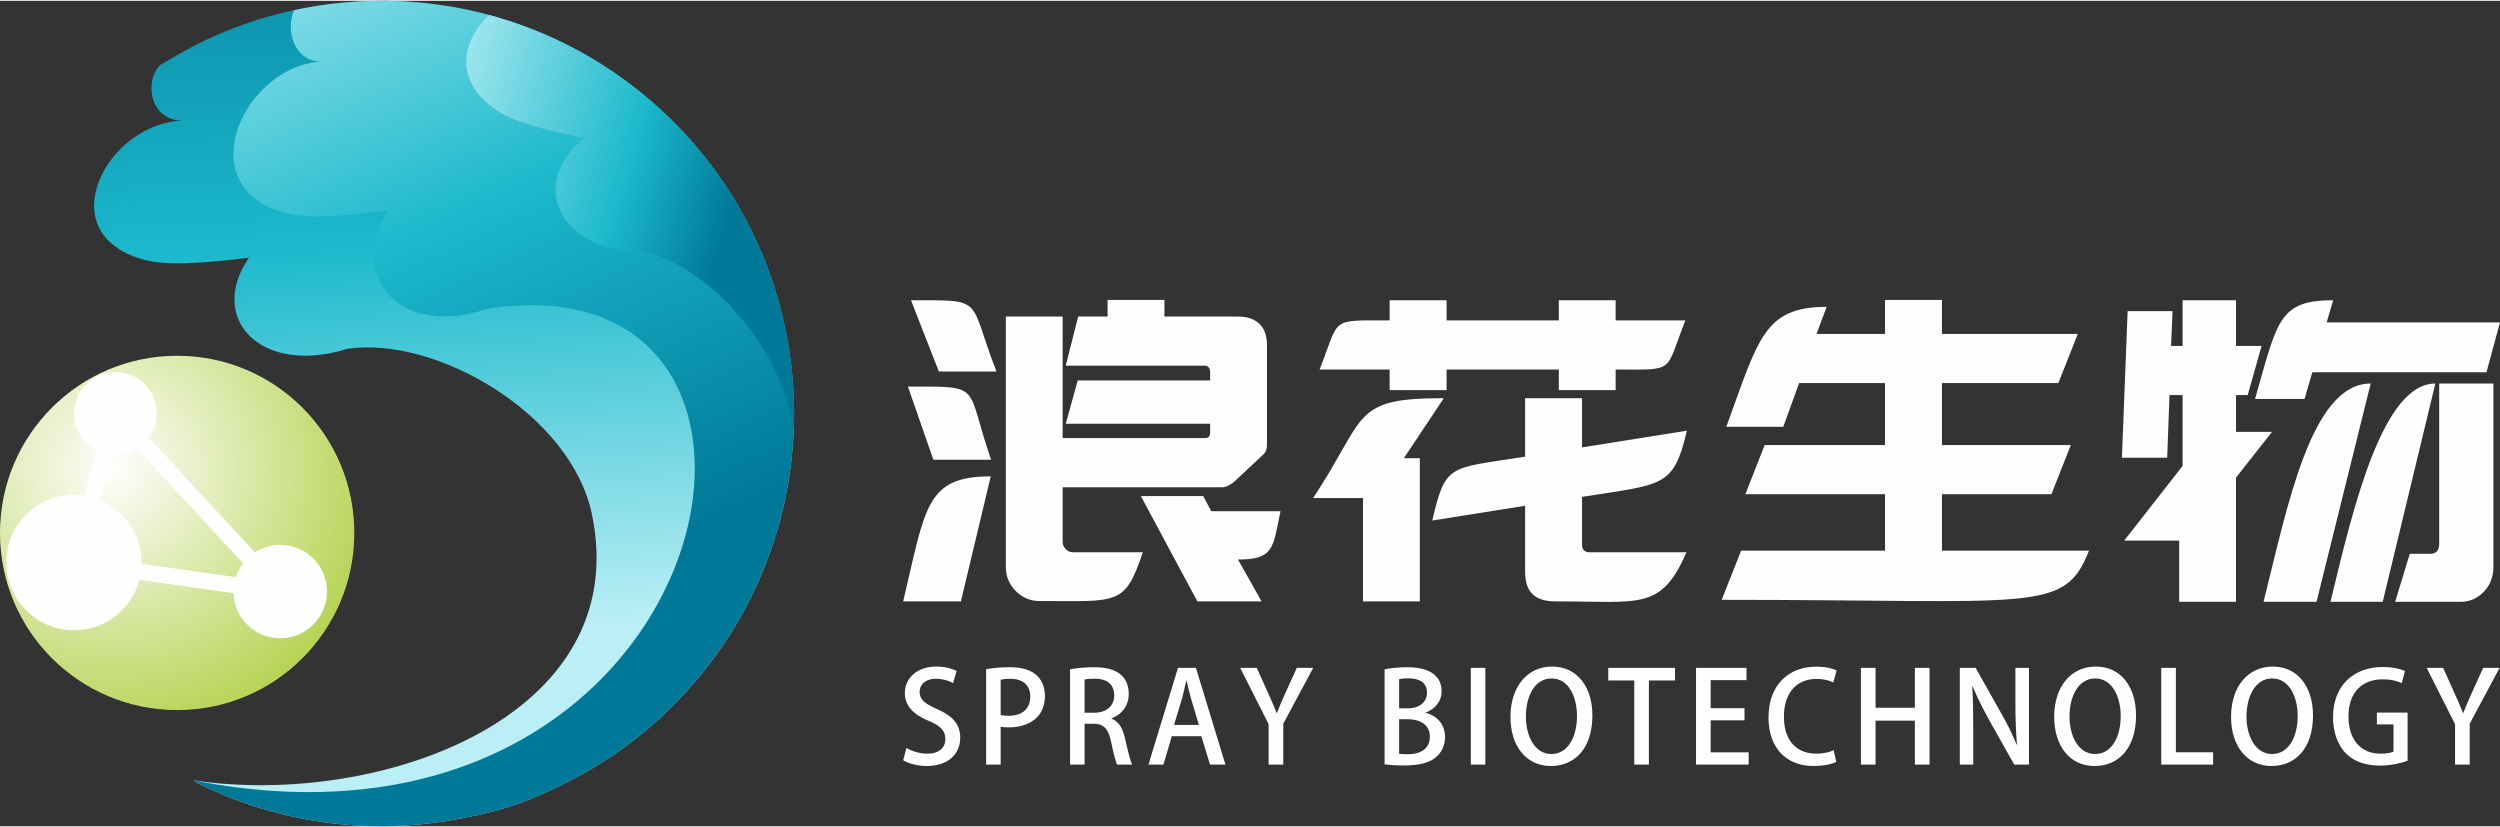 <?xml version="1.0" encoding="UTF-8"?>
<!DOCTYPE svg PUBLIC "-//W3C//DTD SVG 1.1//EN" "http://www.w3.org/Graphics/SVG/1.1/DTD/svg11.dtd">
<!-- Creator: CorelDRAW 2018 (64-Bit 评估版) -->
<svg xmlns="http://www.w3.org/2000/svg" xml:space="preserve" width="266px" height="88px" version="1.1" shape-rendering="geometricPrecision" text-rendering="geometricPrecision" image-rendering="optimizeQuality" fill-rule="evenodd" clip-rule="evenodd"
viewBox="0 0 227 74.95"
 xmlns:xlink="http://www.w3.org/1999/xlink">
 <rect x="0" y="0" width="227" height="74.95" fill="#333333" stroke="none"/>
 <defs>
    <linearGradient id="id0" gradientUnits="userSpaceOnUse" x1="28.03" y1="-17.32" x2="32.28" y2="57.79">
     <stop offset="0" stop-opacity="1" stop-color="#007998"/>
     <stop offset="0.529" stop-opacity="1" stop-color="#1CB9CC"/>
     <stop offset="1" stop-opacity="1" stop-color="#BAEFF5"/>
    </linearGradient>
    <radialGradient id="id1" gradientUnits="userSpaceOnUse" gradientTransform="matrix(1.338 -0 -0 1.338 -4 -14)" cx="10.62" cy="42.21" r="32.6" fx="10.62" fy="42.21">
     <stop offset="0" stop-opacity="1" stop-color="#FEFEFE"/>
     <stop offset="0.549" stop-opacity="1" stop-color="#B8D457"/>
     <stop offset="1" stop-opacity="1" stop-color="#45B474"/>
    </radialGradient>
    <linearGradient id="id2" gradientUnits="userSpaceOnUse" x1="21.18" y1="-12.76" x2="51.07" y2="53.23">
     <stop offset="0" stop-opacity="1" stop-color="#BAEFF5"/>
     <stop offset="0.522" stop-opacity="1" stop-color="#1CB9CC"/>
     <stop offset="1" stop-opacity="1" stop-color="#007998"/>
    </linearGradient>
    <linearGradient id="id3" gradientUnits="userSpaceOnUse" x1="37.61" y1="7" x2="67.31" y2="15.94">
     <stop offset="0" stop-opacity="1" stop-color="#BAEFF5"/>
     <stop offset="0.671" stop-opacity="1" stop-color="#1CB9CC"/>
     <stop offset="1" stop-opacity="1" stop-color="#007998"/>
    </linearGradient>
 </defs>
 <g id="图层_x0020_1">
  <g id="_1452796810096">
   <circle fill="#FEFEFE" cx="16.09" cy="48.32" r="16.03"/>
   <path fill="url(#id0)" d="M22.6 23.33c-3.81,5.54 1.11,10.72 8.93,8.27 7.99,-1.19 20.32,5.87 22.22,15.04 3.82,18.43 -19.29,26.63 -36.16,24.15 0.11,0.08 0.21,0.16 0.32,0.23 7.74,3.86 16.48,4.85 24.69,3.07 3.27,-0.59 6.08,-1.72 8.59,-2.99 4.35,-2.14 8.36,-5.17 11.74,-9.07 13.56,-15.63 11.89,-39.29 -3.74,-52.86 -10.68,-9.27 -25.11,-11.42 -37.51,-6.87 -2.42,0.92 -3.84,1.57 -7.17,3.55 -1.5,1.63 -0.79,5.13 2.18,5.02 -6.91,0.11 -12.34,10.22 -3.68,12.62 2.22,0.61 5.39,0.34 9.59,-0.16z"/>
   <path fill="url(#id1)" d="M16.09 32.23c8.88,0 16.08,7.2 16.08,16.09 0,8.88 -7.2,16.08 -16.08,16.08 -8.89,0 -16.09,-7.2 -16.09,-16.08 0,-8.89 7.2,-16.09 16.09,-16.09zm-9.37 5.24c0,-2.07 1.68,-3.76 3.76,-3.76 2.07,0 3.76,1.69 3.76,3.76 0,0.83 -0.27,1.59 -0.72,2.21l9.62 10.39c0.67,-0.42 1.46,-0.67 2.3,-0.67 2.35,0 4.25,1.9 4.25,4.24 0,2.34 -1.9,4.24 -4.25,4.24 -2.29,0 -4.16,-1.82 -4.24,-4.09l-8.54 -1.21c-0.7,2.63 -3.1,4.57 -5.94,4.57 -3.4,0 -6.15,-2.76 -6.15,-6.15 0,-3.39 2.75,-6.14 6.15,-6.14 0.31,0 0.62,0.02 0.92,0.07l1.14 -4.1c-1.22,-0.62 -2.06,-1.89 -2.06,-3.36zm5.72 3.21c-0.57,0.35 -1.24,0.55 -1.96,0.55 -0.1,0 -0.19,0 -0.28,-0.01l-1.14 4.1c2.23,0.92 3.8,3.12 3.8,5.68 0,0.04 0,0.08 0,0.12l8.55 1.21c0.15,-0.46 0.37,-0.88 0.66,-1.26l-9.63 -10.39z"/>
   <path fill="url(#id2)" d="M17.59 70.79c0.11,0.08 0.21,0.16 0.32,0.23 7.74,3.86 16.48,4.85 24.69,3.07 3.27,-0.59 6.08,-1.72 8.59,-2.99 4.35,-2.14 8.36,-5.17 11.74,-9.07 13.56,-15.63 11.89,-39.29 -3.74,-52.86 -9.27,-8.04 -21.35,-10.72 -32.49,-8.32 -0.82,1.91 0.06,4.78 2.64,4.68 -6.9,0.11 -12.34,11.07 -3.68,13.67 2.22,0.66 5.4,0.37 9.6,-0.17 -3.81,6 1.11,11.61 8.92,8.95 33.02,-5.29 21.93,52.3 -26.59,42.81z"/>
   <path fill="url(#id3)" d="M72.07 39c0.44,-10.99 -3.93,-22.06 -12.88,-29.83 -4.42,-3.84 -9.49,-6.45 -14.79,-7.88 -2.43,2.31 -3.21,5.85 0.45,8.49 1.69,1.22 4.47,1.9 8.2,2.68 -5,3.98 -2.48,10.2 4.95,10.24 6.1,1.08 12.95,8.55 14.07,16.3z"/>
  </g>
  <g id="_1453077042736">
   <path fill="#FEFEFE" fill-rule="nonzero" d="M105.73 27.16l0 1.51 6.68 0c0.84,0 1.49,0.22 1.95,0.67 0.46,0.44 0.68,1.08 0.68,1.9l0 9.08c0,0.38 -0.11,0.68 -0.35,0.89l-2.63 2.46c-0.1,0.1 -0.25,0.2 -0.48,0.32 -0.22,0.12 -0.42,0.18 -0.61,0.18l-14.48 0 0 4.94c0,0.26 0.09,0.49 0.28,0.68 0.19,0.19 0.4,0.28 0.63,0.28l6.37 0c-1.64,4.89 -2.23,4.43 -9.39,4.43 -0.84,0 -1.56,-0.31 -2.16,-0.92 -0.6,-0.61 -0.89,-1.34 -0.89,-2.18l0 -22.73 5.16 0 0 11.03 12.97 0c0.28,0 0.42,-0.17 0.42,-0.52l0 -0.78 -13.11 0 1.09 -3.93 12.02 0 0 -0.78c0,-0.18 -0.05,-0.32 -0.14,-0.42 -0.1,-0.09 -0.19,-0.14 -0.28,-0.14l-12.69 0 1.13 -4.46 2.67 0 0 -1.51 5.16 0zm2.99 27.37l-5.13 -9.56 5.66 0 0.73 1.37 6.29 0c-0.69,3.32 -0.57,4.39 -3.86,4.39l2.14 3.8 -5.83 0zm-18.76 -11.35l-2.71 11.35 -5.24 0c2.03,-8.59 2.06,-11.35 7.95,-11.35zm0.03 -1.51l-5.24 0 -2.31 -6.64c6.9,0 5.17,-0.27 7.55,6.64zm0.49 -8.01l-5.23 0 -2.53 -6.47c6.85,0 5.13,-0.26 7.76,6.47z"/>
   <path fill="#FEFEFE" fill-rule="nonzero" d="M143.65 36.08l0 4.47 9.52 -1.52c-1.21,5.2 -2.19,4.85 -9.52,6.01l0 4.33c0,0.46 0.22,0.7 0.67,0.7l8.82 0c-2.35,5.31 -4.12,4.46 -11.93,4.46 -0.92,0 -1.61,-0.22 -2.05,-0.65 -0.46,-0.43 -0.68,-1.13 -0.68,-2.09l0 -5.94 -8.43 1.34c1.22,-5.21 1.48,-4.7 8.43,-5.8l0 -5.31 5.17 0zm3.05 -8.89l0 1.83 6.33 0c-1.9,4.82 -0.81,4.46 -6.33,4.46l0 1.87 -5.16 0 0 -1.87 -10.19 0 0 1.87 -5.17 0 0 -1.87 -6.36 0c1.88,-4.76 0.82,-4.46 6.36,-4.46l0 -1.83 5.17 0 0 1.83 10.19 0 0 -1.83 5.16 0zm-15.6 8.89l-3.63 5.45 1.45 0 0 13 -5.16 0 0 -9.38 -4.53 0c4.94,-7.46 3.42,-9.07 11.87,-9.07z"/>
   <path fill="#FEFEFE" fill-rule="nonzero" d="M176.33 27.16l0 3.09 12.33 0 -1.76 4.46 -10.57 0 0 5.63 11.7 0 -1.76 4.46 -9.94 0 0 5.13 13.35 0c-2.25,5.72 -4.88,4.46 -33.35,4.46l1.76 -4.46 13.07 0 0 -5.13 -12.68 0 1.75 -4.46 10.93 0 0 -5.63 -7.8 0 -1.44 3.97 -5.17 0c2.92,-7.99 3.4,-10.89 9.11,-10.89l-0.92 2.46 6.22 0 0 -3.09 5.17 0z"/>
   <path fill="#FEFEFE" fill-rule="nonzero" d="M206.3 39.14l-3.27 4.15 0 11.28 -5.16 0 0 -5.56 -4.99 0 5.3 -6.78 0 -6.43 -1.19 0 -0.21 5.69 -4.11 0 0.52 -13.31 4.08 0 -0.14 3.16 1.05 0 0 -4.15 4.85 0 0 4.15 2.32 0 -1.26 4.46 -1.06 0 0 3.34 3.27 0zm20.7 -9.94l-1.23 4.53 -15.81 0 -0.71 2.42 -4.49 0c2.03,-7.12 2.15,-8.96 7.09,-8.96l-0.59 2.01 15.74 0zm-0.6 5.55l0 16.72c0,0.43 -0.08,0.82 -0.23,1.2 -0.15,0.37 -0.36,0.7 -0.63,0.98 -0.27,0.28 -0.58,0.51 -0.93,0.67 -0.35,0.16 -0.73,0.25 -1.13,0.25l-6 0 1.33 -4.36 1.86 0c0.54,0 0.81,-0.31 0.81,-0.91l0 -14.55 4.92 0zm-11.14 0c-1.64,6.6 -3.28,13.21 -4.92,19.82l-4.81 0c2.17,-8.62 4.3,-19.82 9.73,-19.82zm5.87 0l-4.78 19.82 -4.74 0c2.08,-8.7 4.75,-19.82 9.52,-19.82z"/>
   <path fill="#FEFEFE" fill-rule="nonzero" d="M86.86 60.85c-0.38,-0.2 -1.01,-0.4 -1.84,-0.4 -1.75,0 -2.86,1.04 -2.86,2.43 0,1.19 0.88,1.98 2.19,2.51 1.04,0.43 1.49,0.89 1.49,1.64 0,0.79 -0.58,1.33 -1.63,1.33 -0.72,0 -1.43,-0.23 -1.9,-0.52l-0.3 1.11c0.43,0.29 1.3,0.53 2.12,0.53 1.98,0 3.06,-1.1 3.06,-2.57 0,-1.2 -0.67,-1.97 -2.08,-2.59 -1.11,-0.48 -1.61,-0.85 -1.61,-1.59 0,-0.56 0.44,-1.17 1.48,-1.17 0.72,0 1.27,0.23 1.56,0.39l0.32 -1.1zm2.68 8.5l1.32 0 0 -3.44c0.21,0.05 0.47,0.06 0.74,0.06 1.58,0 3.28,-0.73 3.28,-2.86 0,-0.81 -0.3,-1.47 -0.79,-1.9 -0.53,-0.47 -1.34,-0.7 -2.42,-0.7 -0.91,0 -1.61,0.08 -2.13,0.18l0 8.66zm1.32 -7.71c0.17,-0.04 0.48,-0.08 0.89,-0.08 1.07,0 1.8,0.54 1.8,1.6 0,1.13 -0.73,1.76 -1.95,1.76 -0.31,0 -0.55,-0.02 -0.74,-0.07l0 -3.21zm10.06 3.52c0.89,-0.34 1.57,-1.1 1.57,-2.23 0,-0.71 -0.24,-1.32 -0.69,-1.72 -0.55,-0.49 -1.36,-0.7 -2.5,-0.7 -0.79,0 -1.57,0.08 -2.14,0.19l0 8.65 1.32 0 0 -3.71 0.81 0c0.92,0 1.35,0.45 1.59,1.61 0.22,1.08 0.42,1.85 0.55,2.1l1.37 0c-0.17,-0.33 -0.39,-1.24 -0.65,-2.38 -0.21,-0.93 -0.57,-1.55 -1.23,-1.79l0 -0.02zm-2.44 -0.52l0 -3.01c0.16,-0.05 0.48,-0.08 0.93,-0.08 0.95,0 1.76,0.39 1.76,1.52 0,0.94 -0.69,1.57 -1.79,1.57l-0.9 0zm10.11 -4.07l-1.63 0 -2.68 8.78 1.36 0 0.76 -2.58 2.68 0 0.79 2.58 1.4 0 -2.68 -8.78zm-1.99 5.18l0.7 -2.3c0.15,-0.55 0.29,-1.19 0.42,-1.73l0.02 0c0.12,0.54 0.27,1.16 0.43,1.73l0.69 2.3 -2.26 0zm11.15 -5.18l-1.04 2.29c-0.29,0.65 -0.55,1.23 -0.77,1.82l-0.02 0c-0.23,-0.62 -0.49,-1.17 -0.77,-1.81l-1.03 -2.3 -1.51 0 2.58 5.11 0 3.67 1.33 0 0 -3.71 2.72 -5.07 -1.49 0zm11.71 4.05c0.92,-0.35 1.44,-1.08 1.44,-1.92 0,-0.88 -0.45,-2.19 -3.12,-2.19 -0.78,0 -1.56,0.08 -2.06,0.19l0 8.63c0.38,0.05 0.97,0.1 1.75,0.1 1.44,0 2.4,-0.26 2.99,-0.82 0.32,-0.3 0.75,-0.84 0.75,-1.77 0,-1.22 -0.83,-1.96 -1.75,-2.19l0 -0.03zm-2.42 -0.38l0 -2.65c0.16,-0.03 0.43,-0.07 0.86,-0.07 0.83,0 1.67,0.27 1.67,1.32 0,0.81 -0.66,1.4 -1.72,1.4l-0.81 0zm0 0.99l0.77 0c1.02,0 2.02,0.42 2.02,1.58 0,1.16 -0.92,1.6 -1.99,1.6 -0.34,0 -0.6,-0.01 -0.8,-0.04l0 -3.14zm6.51 4.12l1.32 0 0 -8.78 -1.32 0 0 8.78zm7.38 -8.9c-2.24,0 -3.78,1.81 -3.78,4.57 0,2.65 1.43,4.46 3.67,4.46 2.13,0 3.77,-1.55 3.77,-4.6 0,-2.52 -1.33,-4.43 -3.66,-4.43zm-0.04 1.08c1.57,0 2.3,1.72 2.3,3.4 0,1.87 -0.79,3.46 -2.33,3.46 -1.51,0 -2.31,-1.63 -2.31,-3.4 0,-1.72 0.72,-3.46 2.34,-3.46zm11.2 -0.96l-6.06 0 0 1.14 2.36 0 0 7.64 1.33 0 0 -7.64 2.37 0 0 -1.14zm6.69 7.67l-3.45 0 0 -2.91 3.07 0 0 -1.1 -3.07 0 0 -2.55 3.25 0 0 -1.11 -4.58 0 0 8.78 4.78 0 0 -1.11zm7.72 -0.19c-0.38,0.18 -0.99,0.31 -1.58,0.31 -1.81,0 -2.94,-1.21 -2.94,-3.36 0,-2.28 1.26,-3.43 2.96,-3.43 0.65,0 1.17,0.15 1.53,0.32l0.29 -1.09c-0.24,-0.13 -0.86,-0.34 -1.87,-0.34 -2.43,0 -4.31,1.62 -4.31,4.61 0,2.79 1.64,4.41 4.08,4.41 0.96,0 1.7,-0.19 2.07,-0.37l-0.23 -1.06zm8.7 -7.48l-1.33 0 0 3.62 -3.57 0 0 -3.62 -1.33 0 0 8.78 1.33 0 0 -3.99 3.57 0 0 3.99 1.33 0 0 -8.78zm9.03 0l-1.23 0 0 3.24c0,1.4 0.04,2.52 0.14,3.72l-0.03 0.01c-0.38,-0.93 -0.88,-1.94 -1.43,-2.9l-2.29 -4.07 -1.44 0 0 8.78 1.22 0 0 -3.28c0,-1.54 -0.02,-2.67 -0.09,-3.79l0.05 -0.01c0.4,0.99 0.93,2.02 1.45,2.97l2.31 4.11 1.34 0 0 -8.78zm6.07 -0.12c-2.25,0 -3.78,1.81 -3.78,4.57 0,2.65 1.43,4.46 3.66,4.46 2.14,0 3.77,-1.55 3.77,-4.6 0,-2.52 -1.32,-4.43 -3.65,-4.43zm-0.05 1.08c1.57,0 2.31,1.72 2.31,3.4 0,1.87 -0.79,3.46 -2.33,3.46 -1.51,0 -2.32,-1.63 -2.32,-3.4 0,-1.72 0.73,-3.46 2.34,-3.46zm10.7 6.7l-3.38 0 0 -7.66 -1.33 0 0 8.78 4.71 0 0 -1.12zm5.42 -7.78c-2.25,0 -3.79,1.81 -3.79,4.57 0,2.65 1.44,4.46 3.67,4.46 2.13,0 3.77,-1.55 3.77,-4.6 0,-2.52 -1.33,-4.43 -3.65,-4.43zm-0.05 1.08c1.57,0 2.31,1.72 2.31,3.4 0,1.87 -0.8,3.46 -2.33,3.46 -1.51,0 -2.32,-1.63 -2.32,-3.4 0,-1.72 0.73,-3.46 2.34,-3.46zm12.29 3.1l-2.79 0 0 1.07 1.51 0 0 2.47c-0.19,0.1 -0.59,0.19 -1.17,0.19 -1.72,0 -2.92,-1.17 -2.92,-3.39 0,-2.22 1.29,-3.36 3.09,-3.36 0.81,0 1.33,0.15 1.75,0.34l0.29 -1.09c-0.43,-0.22 -1.18,-0.37 -2.04,-0.37 -2.62,0 -4.49,1.7 -4.49,4.54 0,1.4 0.48,4.41 4.28,4.41 1.04,0 2,-0.25 2.49,-0.44l0 -4.37zm6.86 -4.06l-1.04 2.29c-0.28,0.65 -0.55,1.23 -0.77,1.82l-0.02 0c-0.23,-0.62 -0.48,-1.17 -0.77,-1.81l-1.03 -2.3 -1.5 0 2.58 5.11 0 3.67 1.33 0 0 -3.71 2.71 -5.07 -1.49 0z"/>
  </g>
 </g>
</svg>

